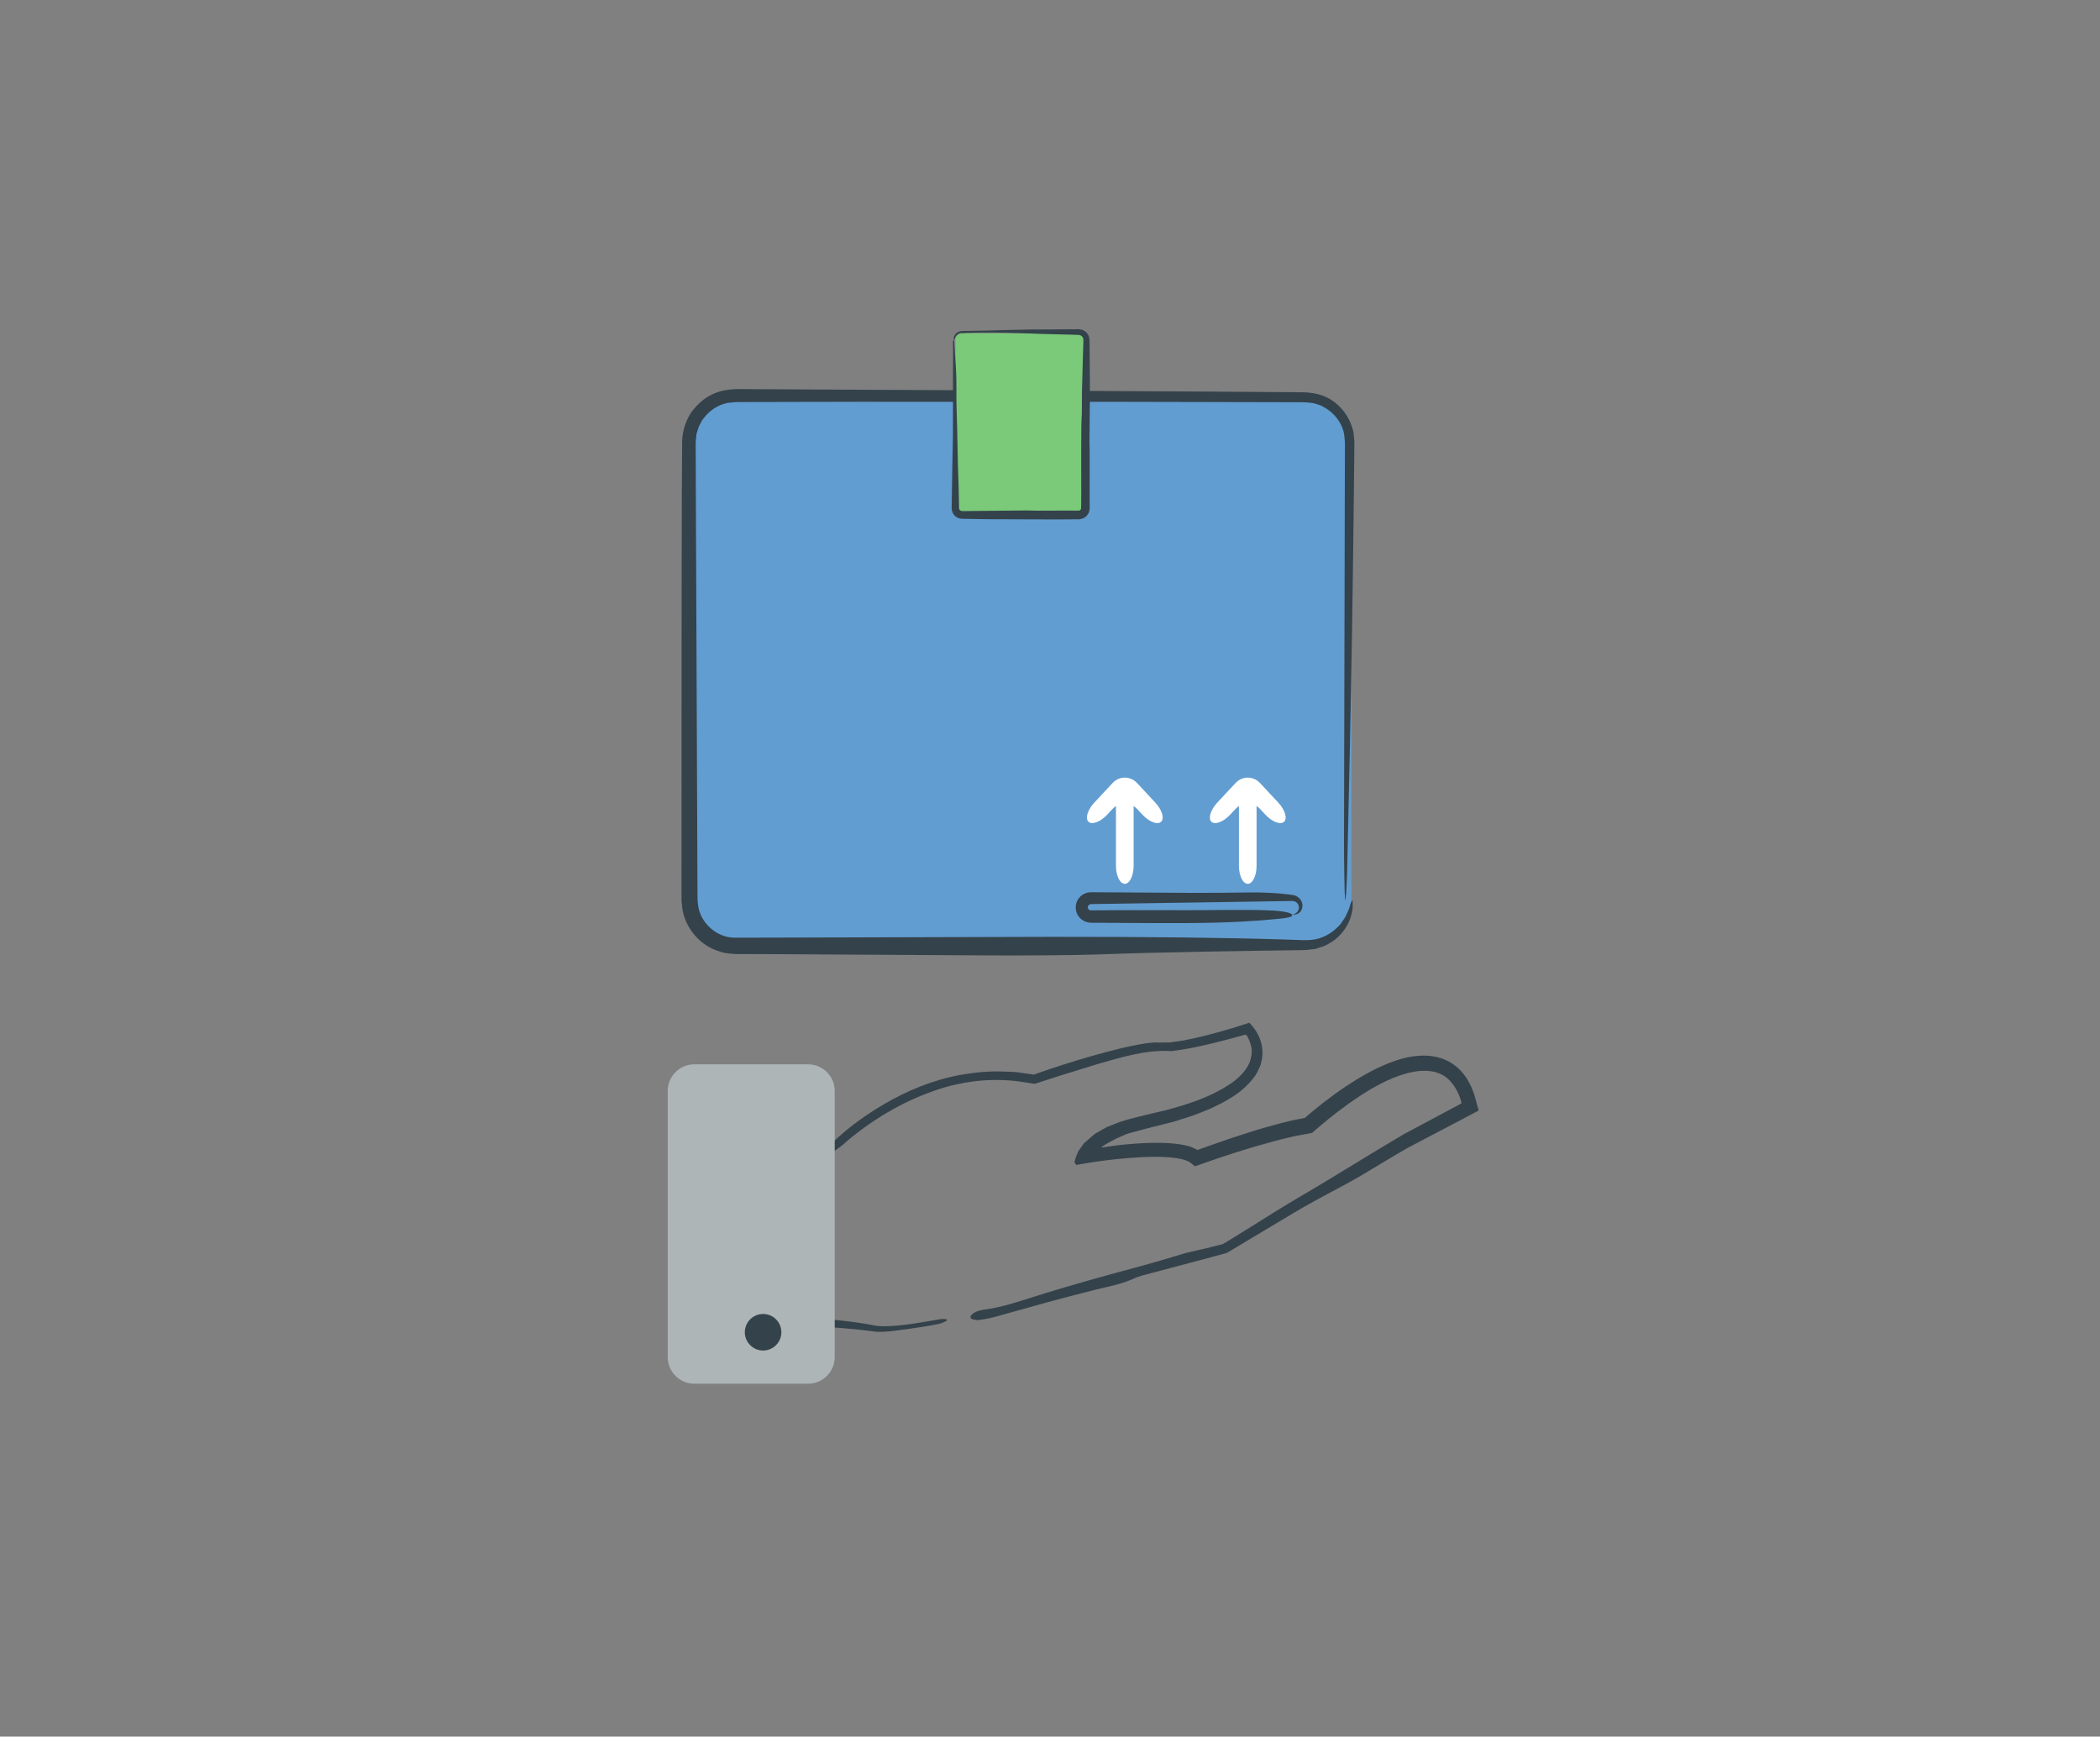 <?xml version="1.0" encoding="utf-8"?>
<!-- Generator: Adobe Illustrator 16.0.0, SVG Export Plug-In . SVG Version: 6.00 Build 0)  -->
<!DOCTYPE svg PUBLIC "-//W3C//DTD SVG 1.1//EN" "http://www.w3.org/Graphics/SVG/1.1/DTD/svg11.dtd">
<svg version="1.1" id="Layer_1" xmlns="http://www.w3.org/2000/svg" xmlns:xlink="http://www.w3.org/1999/xlink" x="0px" y="0px"
	 width="237px" height="196px" viewBox="0 0 237 196" enable-background="new 0 0 237 196" xml:space="preserve">
<rect x="0" y="0" width="237" height="196" fill="#808080" stroke="none"/>
<g>
	<g>
		<g>
			<path fill="#34424B" d="M89.918,132.217c0.852-0.749,1.627-1.402,2.372-2c0.376-0.295,0.74-0.581,1.099-0.861l0.542-0.41
				c0.243-0.176,0.2-0.146,0.426-0.361c1.651-1.541,3.464-2.811,5.378-3.941c2.637-1.546,5.518-2.743,8.558-3.306
				c1.517-0.278,3.063-0.44,4.61-0.408c0.772,0.045,1.552,0.004,2.315,0.15l1.151,0.162l0.288,0.04
				c0.035,0.004,0.019,0.001,0.031,0.001l0.341-0.124c1.97-0.693,3.953-1.328,5.959-1.906c2.015-0.567,4.015-1.123,6.155-1.469
				c0.246-0.047,0.516-0.068,0.779-0.095c0.252-0.035,0.548-0.038,0.853-0.026c0.344,0.016,0.463-0.004,0.695-0.002
				c0.212-0.011,0.403,0.015,0.634-0.019c0.458-0.067,0.914-0.117,1.376-0.195l1.397-0.284c0.932-0.221,1.864-0.448,2.793-0.713
				l1.389-0.402l1.945-0.615c0.246,0.253,0.478,0.543,0.686,0.857c0.113,0.148,0.201,0.316,0.288,0.485
				c0.069,0.139,0.122,0.237,0.173,0.363c0.186,0.486,0.315,1.011,0.327,1.548c0.029,0.545-0.093,1.069-0.237,1.584
				c-0.219,0.468-0.417,0.971-0.741,1.345c-1.323,1.759-3.144,2.69-4.898,3.511c-0.896,0.377-1.794,0.754-2.713,1.02l-1.371,0.439
				l-1.385,0.352c-0.926,0.23-1.865,0.458-2.697,0.694c-0.426,0.122-0.866,0.22-1.282,0.358l-1.211,0.534
				c-2.102,1.084-1.492,0.978-1.616,0.978h0.109l1.669-0.24c1.242-0.127,2.491-0.242,3.757-0.267
				c0.903-0.017,1.816-0.011,2.752,0.089c0.471,0.058,0.944,0.12,1.438,0.258c0.446,0.094,1.215,0.506,1.074,0.461l2.292-0.814
				c0.92-0.312,1.834-0.638,2.764-0.929c1.845-0.613,3.726-1.15,5.65-1.608l1.426-0.271l0.393-0.344l0.591-0.494l1.2-0.959
				c0.811-0.626,1.643-1.229,2.501-1.799c1.721-1.13,3.524-2.183,5.569-2.877c0.438-0.151,0.893-0.282,1.359-0.374
				c1.046-0.207,2.182-0.29,3.333-0.017c1.15,0.259,2.245,0.968,2.955,1.889c0.378,0.45,0.635,0.953,0.879,1.45l0.299,0.761
				c0.046,0.09,0.108,0.356,0.163,0.549l0.17,0.619l0.169,0.617c0.005,0.048,0.048,0.11,0.021,0.146l-0.153,0.082l-0.306,0.163
				l-1.085,0.577l-1.285,0.676l-5.146,2.701c-1.687,0.956-3.333,1.987-5.003,2.974c-1.766,1.057-3.603,1.972-5.404,2.963
				c-0.826,0.454-1.652,0.921-2.466,1.406l-4.558,2.729l-2.277,1.367l-0.569,0.343c-0.104,0.078-0.237,0.122-0.354,0.146
				l-0.32,0.087l-1.284,0.345l-6.503,1.729c-0.749,0.198-1.569,0.381-2.213,0.678c-1.344,0.623-2.764,0.868-4.183,1.222
				c-1.923,0.478-3.845,0.981-5.758,1.502l-5.486,1.535c-0.664,0.178-1.361,0.336-2.023,0.414c-0.334,0.04-0.757-0.059-0.902-0.19
				c-0.234-0.212,0.239-0.657,0.769-0.817c0.242-0.071,0.503-0.139,0.749-0.171c1.896-0.249,3.667-0.84,5.471-1.412
				c4.001-1.275,8.076-2.39,12.159-3.49c1.164-0.313,2.318-0.664,3.478-0.999c0.745-0.216,1.493-0.475,2.238-0.634
				c1.137-0.241,2.267-0.517,3.389-0.814c0.19-0.053,0.173-0.04,0.194-0.054l0.362-0.218l0.747-0.455l1.488-0.921
				c1.979-1.235,3.949-2.49,5.959-3.671c3.957-2.303,7.829-4.77,11.784-7.092l3.953-2.115l1.977-1.058l0.604-0.323
				c0.096-0.007,0.016-0.124,0.008-0.196l-0.067-0.244c-0.382-1.202-1.172-2.453-2.327-2.914c-1.146-0.524-2.585-0.388-3.924-0.008
				c-1.807,0.518-3.521,1.463-5.141,2.521c-1.62,1.063-3.167,2.265-4.646,3.522l-0.723,0.634l-1.299,0.242
				c-0.338,0.063-0.674,0.11-1.016,0.204c-0.682,0.173-1.365,0.313-2.047,0.507c-1.365,0.367-2.729,0.768-4.085,1.197l-2.203,0.722
				l-2.579,0.896c-0.177-0.146-0.35-0.3-0.533-0.426c-0.118-0.085-0.105-0.074-0.16-0.106l-0.137-0.062
				c-0.184-0.083-0.402-0.149-0.628-0.205c-0.454-0.11-0.948-0.174-1.447-0.216c-1.003-0.078-2.038-0.065-3.071-0.02
				c-1.035,0.051-2.073,0.138-3.111,0.251l-0.777,0.089l-1.052,0.139c-0.822,0.114-1.663,0.261-2.502,0.405
				c-0.029-0.085-0.064-0.147-0.102-0.205c-0.028-0.068-0.116-0.038-0.045-0.245c0.076-0.291,0.17-0.564,0.287-0.822
				c0.074-0.264,0.301-0.527,0.479-0.789l0.282-0.392l0.411-0.355l0.818-0.706l0.691-0.392l0.689-0.383l0.724-0.282
				c0.952-0.423,1.948-0.647,2.937-0.901c0.987-0.255,1.934-0.458,2.903-0.689c2.476-0.66,4.969-1.454,7.083-2.826
				c1.063-0.657,2.001-1.544,2.455-2.629c0.172-0.548,0.302-1.132,0.161-1.711c-0.054-0.284-0.14-0.578-0.269-0.839
				c-0.092-0.191-0.197-0.442-0.364-0.551l-0.136,0.037l-1.915,0.521c-0.693,0.176-1.383,0.361-2.08,0.521
				c-1.392,0.328-2.794,0.628-4.228,0.787c-2.886-0.183-5.627,0.698-8.361,1.465l-4.208,1.302l-2.095,0.676l-0.527,0.174
				c-0.104,0.021-0.199,0.099-0.31,0.072l-0.312-0.049l-1.079-0.17c-2.88-0.425-5.851-0.199-8.65,0.608
				c-4.125,1.211-7.92,3.398-11.196,6.171c-0.642,0.626-1.433,1.104-2.186,1.573c-0.762,0.472-1.526,0.945-2.286,1.416
				C90.827,131.983,90.614,132,89.918,132.217z"/>
			<path fill="#34424B" d="M102.358,150.012c-1.15,0.15-2.304,0.35-3.438,0.297c-1.137-0.131-2.285-0.298-3.432-0.371
				c-1.672-0.119-3.379-0.344-5.073-0.546c-0.496-0.059-1.02-0.173-1.499-0.312c-0.712-0.204-1.007-0.808-0.473-0.987
				c0.197-0.066,0.651-0.072,0.892,0.007c2.014,0.657,4.05,0.765,6.074,0.997c0.769,0.088,1.529,0.193,2.289,0.322l1.127,0.205
				c0.279,0.05,0.635,0.059,0.996,0.068c2.046-0.032,4.187-0.444,6.284-0.8c0.23-0.041,0.486-0.024,0.692-0.002
				c0.07,0.009,0.086,0.167,0.023,0.196c-0.276,0.132-0.582,0.279-0.895,0.342C104.745,149.667,103.552,149.853,102.358,150.012z"/>
		</g>
	</g>
	<g>
		<path fill="#AEB5B6" d="M75.357,123.124c0-1.65,1.35-3,3-3h12.846c1.65,0,3,1.35,3,3v30.049c0,1.65-1.35,3-3,3H78.357
			c-1.65,0-3-1.35-3-3V123.124z"/>
	</g>
	<g>
		<g>
			<g>
				<path fill="#34424B" d="M84.057,150.364c0-1.136,0.93-2.064,2.064-2.064s2.064,0.929,2.064,2.064s-0.93,2.064-2.064,2.064
					S84.057,151.5,84.057,150.364z"/>
			</g>
		</g>
	</g>
</g>
<g>
	<g>
		<path fill="#629DD1" d="M152.52,101.598c0,2.854-2.336,5.19-5.19,5.19H82.987c-2.854,0-5.19-2.336-5.19-5.19V49.878
			c0-2.854,2.336-5.19,5.19-5.19h64.342c2.854,0,5.19,2.335,5.19,5.19V101.598z"/>
		<g>
			<path fill="#34424B" d="M126.901,45.354c-10.062-0.001-20.066-0.003-30.036-0.005c-2.492,0.005-4.981,0.01-7.47,0.015
				l-3.73,0.009l-1.864,0.005c-0.303,0.006-0.637-0.01-0.915,0.015l-0.803,0.083c-1.052,0.229-2.009,0.851-2.65,1.71
				c-0.194,0.192-0.285,0.452-0.421,0.681c-0.151,0.226-0.216,0.487-0.293,0.743L78.6,48.992l-0.035,0.4
				c-0.026,0.264-0.063,0.521-0.05,0.849l0.026,7.439c0.04,9.915,0.081,19.811,0.121,29.709l0.03,7.424l0.015,3.713l0.007,1.857
				c0.005,0.609-0.015,1.283,0.064,1.738c0.225,2.032,2.108,3.729,4.158,3.71l7.425-0.017c9.458-0.027,18.897-0.054,28.366-0.08
				c10.759-0.009,19.732,0.099,26.121,0.299c0.798,0.028,1.557,0.055,2.273,0.079c0.675,0.003,1.231-0.032,1.778-0.21
				c1.076-0.334,1.854-0.999,2.408-1.625c0.21-0.354,0.479-0.646,0.604-0.959c0.125-0.31,0.282-0.574,0.356-0.813
				c0.129-0.482,0.249-0.796,0.349-0.902c0.028-0.029,0.043,0.123,0.044,0.419c0.006,0.296,0.008,0.737-0.156,1.246
				c-0.244,1.025-1.047,2.334-2.274,3.084c-0.285,0.149-0.554,0.341-0.857,0.45l-0.925,0.3l-0.965,0.111
				c-0.321,0.033-0.604,0.017-0.906,0.027c-1.189,0.018-2.372,0.034-3.545,0.052c-2.344,0.038-4.645,0.076-6.876,0.113
				c-4.46,0.082-8.637,0.182-12.306,0.321c-2.498,0.095-9.271,0.138-13.222,0.101c-7.689-0.045-15.456-0.091-23.26-0.136
				l-2.929-0.008l-1.467-0.004c-0.566-0.072-1.152-0.057-1.691-0.272c-2.22-0.613-3.95-2.618-4.278-4.891l-0.084-0.855
				c-0.011-0.263-0.003-0.494-0.005-0.743l0.001-1.469l0.002-2.938l0.001-5.878c0.003-7.837,0.006-15.669,0.009-23.456
				c0.008-3.893,0.017-7.774,0.024-11.64c0.013-1.938,0.024-3.873,0.036-5.803c0.042-1.118,0.397-2.204,0.992-3.14
				c0.647-0.892,1.471-1.675,2.488-2.122c1.204-0.579,2.652-0.583,3.724-0.554l3.474,0.02c2.318,0.013,4.643,0.025,6.971,0.038
				c4.656,0.023,9.329,0.046,14.002,0.069c9.347,0.051,18.697,0.103,27.936,0.153c2.31,0.016,4.612,0.033,6.905,0.049
				c1.146,0.009,2.291,0.018,3.434,0.027c1.16,0.005,2.464,0.239,3.465,0.95c1.008,0.692,1.774,1.703,2.165,2.844
				c0.074,0.292,0.208,0.572,0.227,0.874l0.083,0.899l-0.014,1.692c-0.024,2.25-0.049,4.489-0.074,6.713
				c-0.104,8.895-0.239,17.56-0.416,25.876c-0.106,4.81-0.218,9.849-0.315,14.267c-0.05,1.859-0.167,3.619-0.235,3.114
				c-0.056-0.401-0.121-4.276-0.117-6.495c0.028-12.289,0.056-24.572,0.083-36.854l0.011-4.605l0.006-2.303l0.003-1.151
				c0.005-0.392-0.062-0.672-0.079-1.015c-0.203-1.308-1.096-2.462-2.243-3.099c-0.146-0.076-0.285-0.168-0.437-0.234l-0.473-0.146
				c-0.308-0.133-0.644-0.128-0.971-0.171c-0.684-0.059-1.512-0.02-2.261-0.034L126.901,45.354z"/>
		</g>
	</g>
	<g>
		<path fill="#7ACA7A" d="M107.824,38.357c0-0.408,0.334-0.741,0.741-0.741h13.186c0.407,0,0.741,0.333,0.741,0.741v19.023
			c0,0.408-0.334,0.741-0.741,0.741h-13.186c-0.407,0-0.741-0.333-0.741-0.741V38.357z"/>
		<g>
			<path fill="#34424B" d="M122.087,46.988c0.009-0.984,0.018-1.963,0.026-2.952c0.027-1.033,0.055-2.078,0.082-3.121l0.05-1.644
				l0.025-0.822c0.008-0.151-0.023-0.206-0.04-0.313c-0.057-0.079-0.094-0.179-0.189-0.224c-0.072-0.083-0.182-0.072-0.279-0.11
				l-0.406-0.015l-0.822-0.023l-1.646-0.04c-1.126-0.023-2.245-0.063-3.364-0.112c-2.393-0.083-4.768-0.149-7.184-0.006
				c-0.266,0.093-0.536,0.317-0.573,0.63c-0.013,0.05-0.072,0.099-0.105,0.119c-0.015,0.009-0.031-0.074-0.025-0.133
				c0.01-0.084,0.014-0.177,0.04-0.262c0.04-0.079,0.087-0.159,0.14-0.234c0.109-0.138,0.275-0.252,0.443-0.308
				c0.188-0.051,0.367-0.073,0.486-0.065l0.823-0.012l1.646-0.027c0.693-0.021,1.408-0.043,2.104-0.064
				c1.071-0.021,2.141-0.042,3.204-0.062c0.931-0.003,1.856-0.007,2.786-0.011l2.453-0.02c0.161,0.023,0.333,0.047,0.483,0.107
				c0.138,0.087,0.293,0.167,0.397,0.292c0.09,0.136,0.214,0.263,0.246,0.427c0.036,0.142,0.083,0.376,0.072,0.447l0.012,1.225
				L123,42.78l-0.006,3.04l-0.041,4.052c0.009,0.388,0.018,0.79,0.026,1.178l-0.004,4.887l0.004,1.288l-0.001,0.164
				c-0.01,0.087-0.025,0.176-0.044,0.265c-0.021,0.183-0.117,0.332-0.225,0.478c-0.211,0.289-0.561,0.449-0.919,0.478l-2.592,0.015
				l-3.125-0.008l-4.477-0.016c-0.561-0.008-1.126-0.017-1.688-0.025l-1.388-0.025c-0.36-0.036-0.72-0.205-0.906-0.518
				c-0.115-0.144-0.164-0.316-0.188-0.498c-0.04-0.207-0.014-0.268-0.02-0.397l0.041-2.743c0.032-1.683,0.064-3.378,0.096-5.057
				c0.003-1.271,0.006-2.533,0.009-3.8l-0.004-2.365l0.016-3.548l-0.012-1.095c0-0.057,0.038-0.114,0.059-0.171
				c0.023,0.053,0.063,0.098,0.068,0.159c0.072,1.091,0.146,2.196,0.217,3.247c0.037,0.696,0.054,1.406,0.044,2.107
				c-0.023,1.582,0.05,3.15,0.088,4.723c0.026,1.298,0.053,2.582,0.079,3.879c0.029,0.89,0.06,1.798,0.089,2.693
				c0.012,0.566,0.023,1.126,0.035,1.685l0.008,0.506c0.029,0.098,0.022,0.152,0.083,0.209c0.117,0.109,0.156,0.131,0.58,0.118
				l2.024-0.025l4.645-0.044c0.142,0,0.279,0,0.423,0c1.378,0.048,2.758,0.002,4.136,0.008l1.161,0.007l0.29,0.002
				c0.104,0.005,0.203,0,0.208-0.015c0.03-0.004,0.068,0.003,0.089-0.03c0.03-0.015,0.065-0.027,0.073-0.065
				c0.024-0.024,0.049-0.051,0.041-0.087c0.003-0.016,0.009-0.031,0.019-0.048c0.008-0.024,0.003-0.09,0.005-0.133l0.005-0.581
				l0.008-1.161l-0.006-3.04l-0.002-1.351l0.017-3.038c0.011-0.359,0.021-0.73,0.032-1.096L122.087,46.988z"/>
		</g>
	</g>
	<g>
		<g>
			<g>
				<g>
					<path fill="#FFFFFF" d="M122.846,92.75c-0.4-0.374-0.105-1.347,0.656-2.164l2.058-2.206c0.761-0.816,2.007-0.816,2.769,0
						l2.055,2.205c0.761,0.817,1.055,1.791,0.654,2.165s-1.352,0.011-2.112-0.806l-0.599-0.643c-0.761-0.816-2.006-0.817-2.768,0
						l-0.6,0.643C124.197,92.761,123.246,93.124,122.846,92.75z"/>
				</g>
			</g>
			<g>
				<g>
					<path fill="#FFFFFF" d="M126.941,88.825c0.547,0,0.996,0.913,0.996,2.029v6.868c0,1.116-0.449,2.03-0.996,2.03
						c-0.548,0-0.996-0.914-0.996-2.03v-6.868C125.945,89.738,126.394,88.825,126.941,88.825z"/>
				</g>
			</g>
		</g>
	</g>
	<g>
		<g>
			<g>
				<g>
					<path fill="#FFFFFF" d="M136.724,92.75c-0.4-0.374-0.104-1.347,0.656-2.164l2.058-2.206c0.762-0.816,2.007-0.816,2.768,0
						l2.055,2.205c0.762,0.817,1.057,1.791,0.655,2.165c-0.4,0.374-1.351,0.011-2.112-0.806l-0.598-0.643
						c-0.762-0.816-2.007-0.817-2.768,0l-0.602,0.643C138.075,92.761,137.125,93.124,136.724,92.75z"/>
				</g>
			</g>
			<g>
				<g>
					<path fill="#FFFFFF" d="M140.819,88.825c0.548,0,0.995,0.913,0.995,2.029v6.868c0,1.116-0.447,2.03-0.995,2.03
						s-0.996-0.914-0.996-2.03v-6.868C139.823,89.738,140.271,88.825,140.819,88.825z"/>
				</g>
			</g>
		</g>
	</g>
	<g>
		<g>
			<g>
				<g>
					<g>
						<path fill="#34424B" d="M145.842,103.191c0.406-0.004,0.734-0.354,0.744-0.712c0.031-0.36-0.226-0.696-0.547-0.764
							c-0.131-0.038-0.362-0.022-0.592-0.021c-0.224,0.004-0.443,0.008-0.659,0.012c-0.434,0.007-0.854,0.014-1.267,0.021
							c-1.646,0.026-3.139,0.05-4.632,0.073c-5.021,0.076-10.036,0.152-15.058,0.229l-0.471,0.006l-0.235,0.003
							c-0.034,0.01-0.06,0.008-0.089,0.014c-0.107,0.031-0.197,0.111-0.242,0.211c-0.096,0.205,0.057,0.458,0.266,0.482l3.648-0.021
							c2.516,0.002,5.034,0.004,7.557,0.006c1.515-0.011,3.036-0.021,4.555-0.031c1.324-0.001,2.664-0.008,3.968,0.032
							c1.343,0.042,2.703,0.162,3.004,0.474c0.347,0.361-1.14,0.463-2.342,0.575c-4.111,0.384-8.483,0.429-12.87,0.407l-5.551-0.03
							l-1.388-0.009l-0.347-0.002l-0.174-0.001l-0.288-0.028c-0.382-0.067-0.738-0.266-0.995-0.554
							c-0.539-0.574-0.572-1.515-0.118-2.141c0.22-0.317,0.558-0.545,0.926-0.649c0.167-0.063,0.414-0.064,0.531-0.069l0.347,0.002
							l11.1,0.069c2.087,0.011,4.179-0.02,6.266-0.045c1.542-0.019,2.901,0.039,4.219,0.185l0.492,0.06l0.247,0.033
							c0.109,0.022,0.22,0.035,0.321,0.076c0.411,0.152,0.714,0.502,0.797,0.884c0.085,0.383-0.04,0.77-0.279,1.004
							C146.44,103.206,146.1,103.273,145.842,103.191z"/>
					</g>
				</g>
			</g>
		</g>
	</g>
</g>
</svg>
